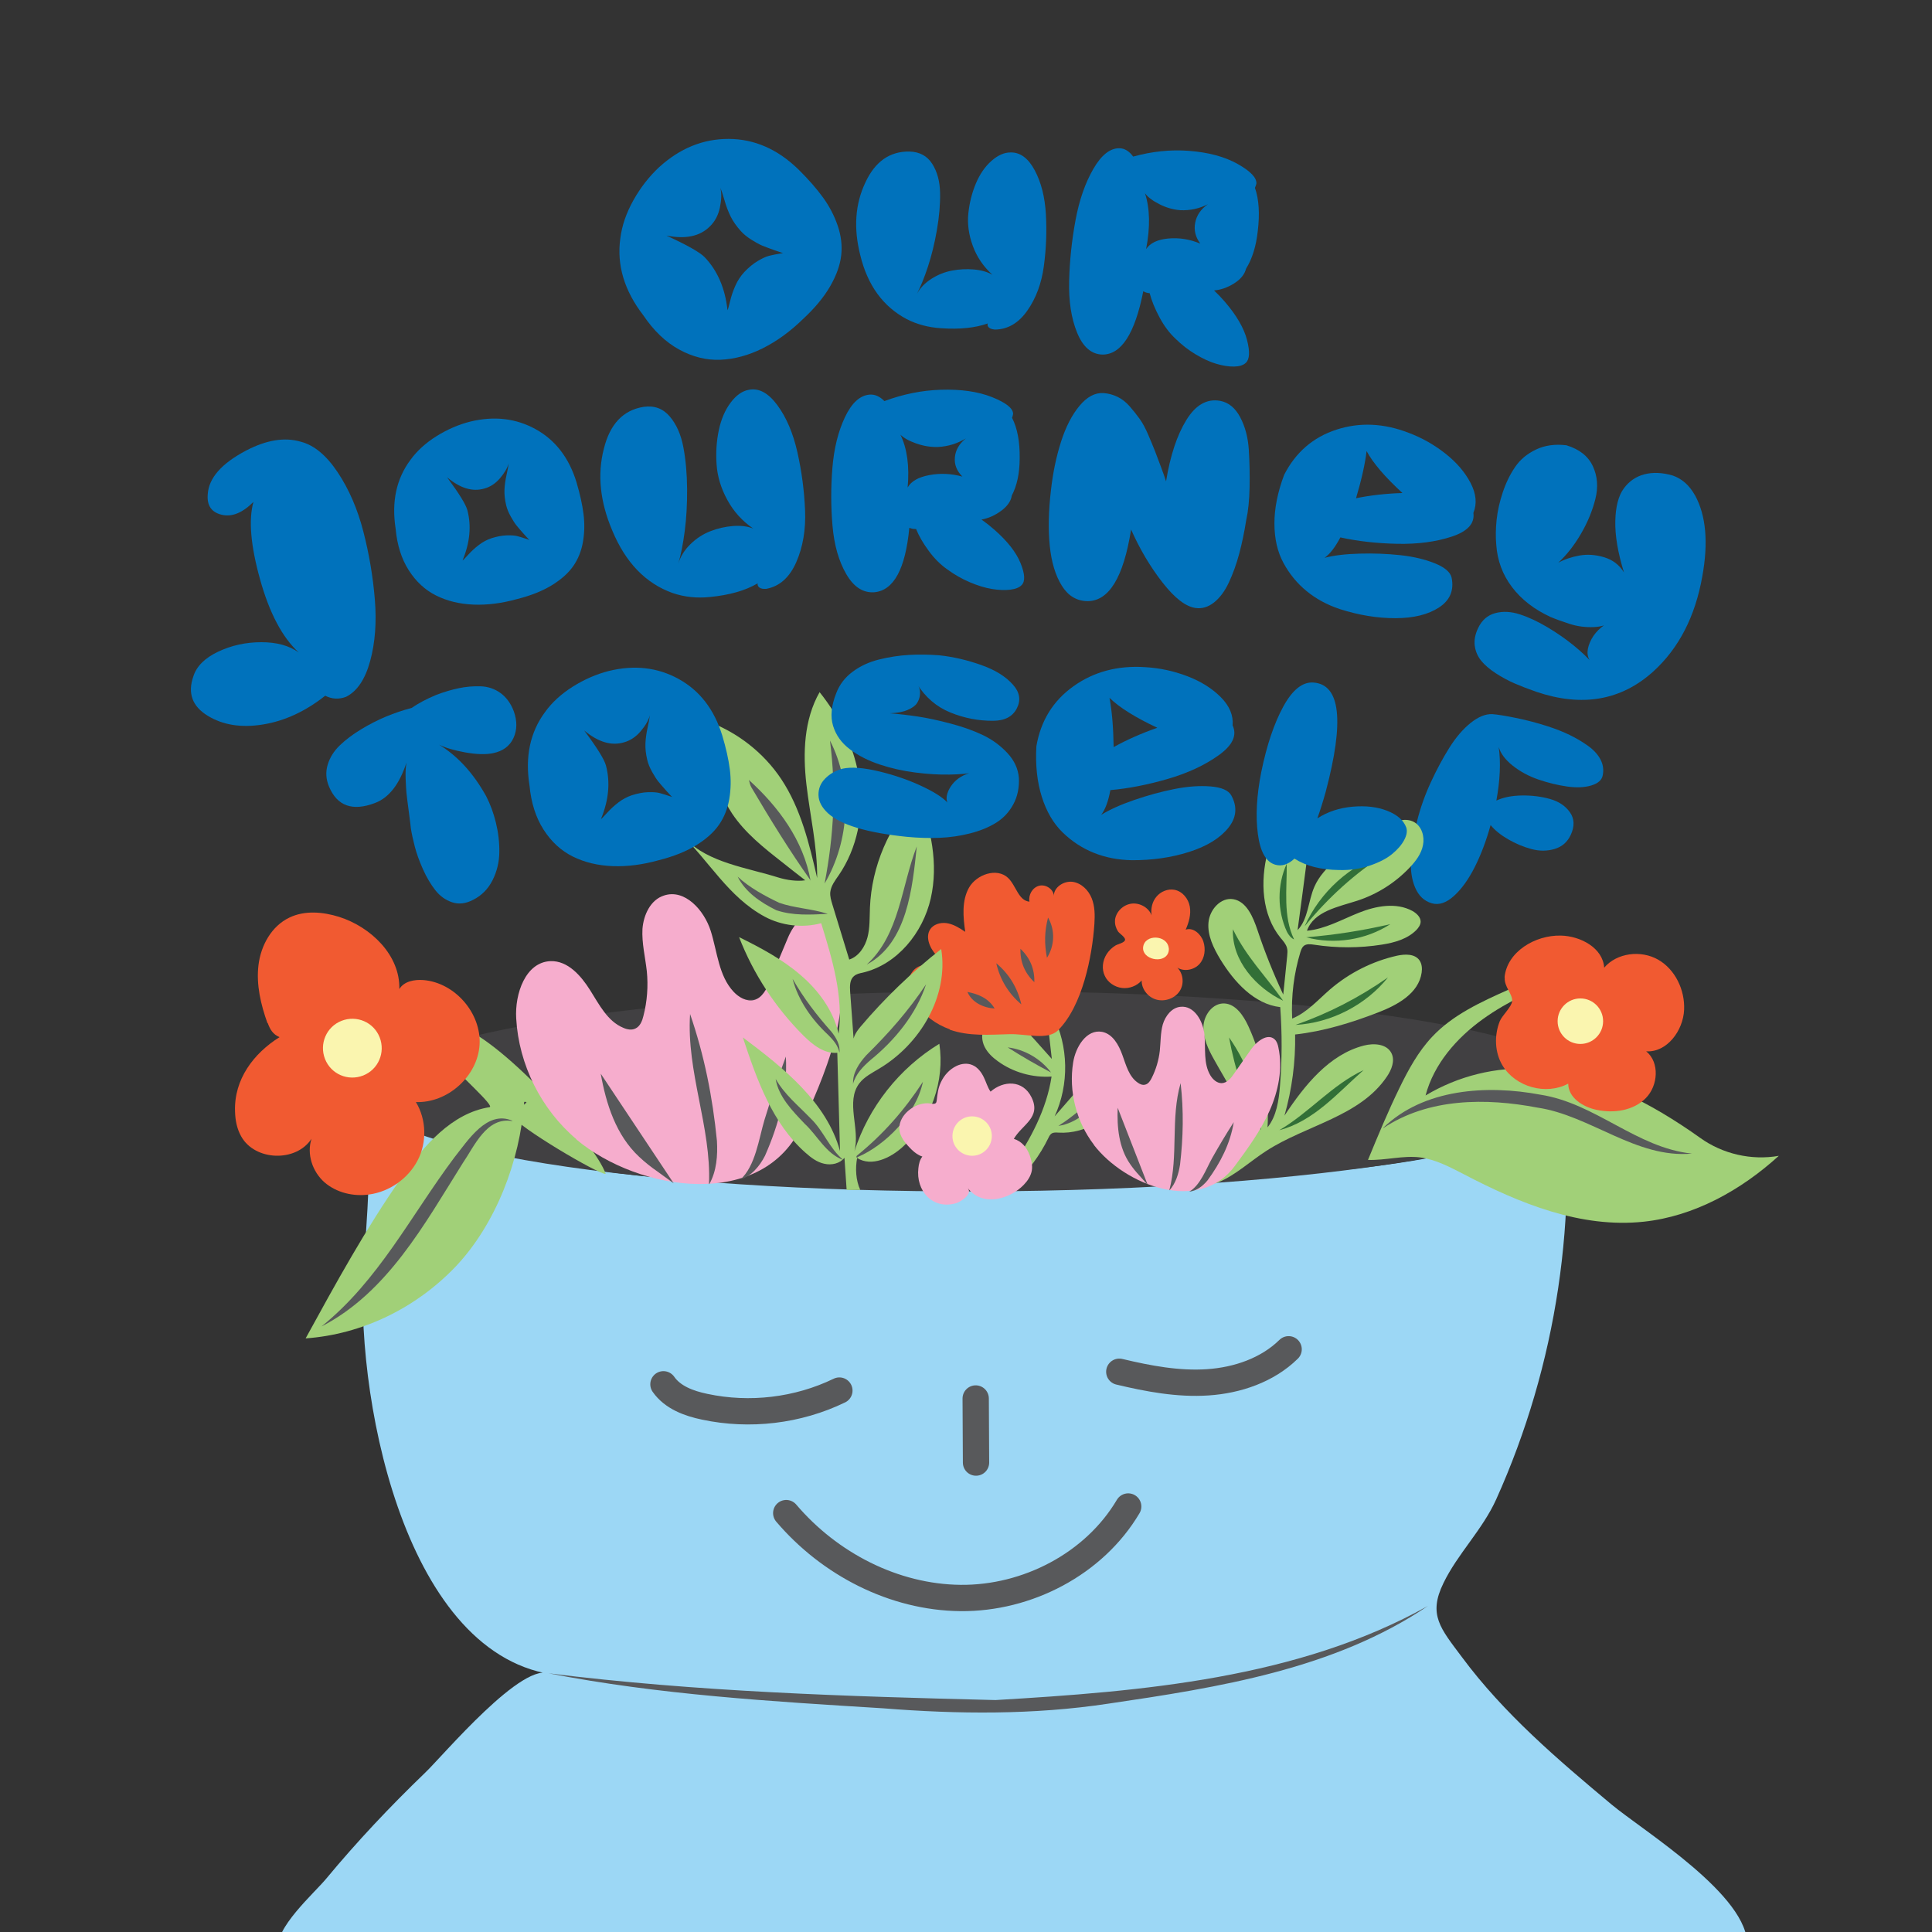 <svg xmlns="http://www.w3.org/2000/svg" fill="none" viewBox="0 0 1000 1000" height="1000" width="1000">
<rect x="0" y="0" width="1000" height="1000" fill="#333333" stroke="none"/>
<g clip-path="url(#clip0_723_3297)">
<path fill="#9CD7F5" d="M188.437 651.539C182.969 719.411 208.085 854.3 285.31 866.609C271.3 858.403 229.099 909.008 219.873 917.727C201.934 934.994 184.849 953.116 168.959 972.263C162.467 980.128 141.623 998.25 144.015 1009.53C150.678 1040.48 272.325 1027.14 293.511 1027.14C356.726 1026.97 419.942 1026.29 483.157 1025.26C560.553 1023.89 637.608 1017.57 714.833 1015C756.18 1013.64 797.526 1013.64 838.872 1015C854.762 1015.52 903.113 1029.71 904.309 1007.31C905.846 981.495 850.49 947.645 834.088 933.968C806.24 910.717 778.391 886.953 756.692 857.719C745.587 842.845 739.094 835.836 747.124 819.424C754.471 804.208 767.285 791.899 774.461 775.999C805.727 706.589 817.516 628.63 807.777 553.065C807.094 548.278 800.676 548.664 797.601 544.903C794.525 541.142 778.117 543.82 791.204 532.208C888.42 615.637 582.764 612.389 481.278 613.927C387.48 615.295 300.687 611.363 219.873 586.231C166.226 569.648 200.567 500.751 188.437 651.368"></path>
<path fill="#414042" d="M823.32 563.845C823.32 592.395 681.513 616.159 506.559 616.672C331.606 617.185 189.457 594.618 189.457 565.896C189.457 537.175 331.265 513.582 506.218 513.069C681.342 512.556 823.32 535.123 823.32 563.845Z"></path>
<g style="mix-blend-mode:multiply">
<path stroke-linejoin="round" stroke-linecap="round" stroke-width="13.616" stroke="#58595B" d="M505.017 723.856L505.188 757.023"></path>
</g>
<g style="mix-blend-mode:multiply">
<path stroke-linejoin="round" stroke-linecap="round" stroke-width="13.616" stroke="#58595B" d="M343.396 716.509C348.18 723.347 356.552 726.425 364.753 728.134C387.989 733.092 412.933 730.186 434.461 719.757"></path>
</g>
<g style="mix-blend-mode:multiply">
<path stroke-linejoin="round" stroke-linecap="round" stroke-width="13.616" stroke="#58595B" d="M579.344 710.012C594.379 713.602 609.756 716.509 625.133 715.483C640.51 714.457 656.057 709.157 666.992 698.387"></path>
</g>
<g style="mix-blend-mode:multiply">
<path stroke-linejoin="round" stroke-linecap="round" stroke-width="13.616" stroke="#58595B" d="M406.953 783.181C429.335 809.509 462.651 826.776 497.163 827.118C531.676 827.46 566.359 809.509 583.957 779.762"></path>
</g>
<g style="mix-blend-mode:multiply">
<path fill="#58595B" d="M283.947 866.1C360.489 875.674 438.398 878.068 515.281 879.948C590.798 875.503 671.953 868.836 739.098 831.224C690.576 864.049 630.436 873.452 573.542 881.829C535.1 887.642 495.804 887.3 457.191 884.222C399.272 880.632 341.012 877.213 283.947 866.1Z"></path>
</g>
<path fill="#A1D078" d="M253.361 573.073C233.884 576.15 219.361 592.904 207.743 609.658C189.291 635.986 173.743 664.366 158.196 692.746C187.241 690.694 215.261 677.188 235.934 655.476C256.436 633.764 269.25 600.939 271.3 570.337C275.743 569.995 266.175 573.585 266.004 578.201C267.2 582.646 309.742 607.949 313.501 607.607C308.205 591.707 257.974 535.803 235.25 530.332C185.191 513.578 259.17 572.218 253.361 573.073Z"></path>
<path fill="#A1D078" d="M820.137 494.585L780.816 512.234C766.592 518.607 751.955 525.23 741.238 536.685C734.106 544.267 729.013 553.58 724.418 563.015C718.428 575.276 713.268 587.741 708.067 600.372C717.143 600.659 726.247 597.961 735.12 599.078C743.123 600.159 750.435 604.062 757.622 607.758C786.62 622.958 818.301 635.823 850.813 632.347C876.823 629.565 901.04 616.137 920.718 598.252C906.559 600.768 891.582 597.275 880.064 588.997C854.448 570.754 825.159 555.306 793.821 553.262C774.422 552.03 754.762 556.895 737.864 567.012C742.218 550.654 753.921 537.328 767.382 527.601C780.843 517.873 796.144 511.413 811.194 504.539C816.155 502.234 821.902 499.594 820.012 494.378"></path>
<g style="mix-blend-mode:multiply">
<path fill="#58595B" d="M265.148 580.25C251.821 578.027 245.67 593.072 239.349 602.304C219.701 633.59 200.565 668.979 166.395 686.588C195.952 662.824 212.696 629.145 235.077 599.226C242.082 590.507 251.992 574.437 265.148 580.079"></path>
</g>
<path fill="#F15A31" d="M138.442 529.595C135.011 520.032 132.561 509.733 133.786 499.557C135.011 489.381 140.525 479.327 149.837 474.914C157.801 471.113 167.113 471.971 175.444 474.546C192.108 479.818 207.178 494.53 206.688 511.94C209.139 507.894 214.53 506.913 219.186 507.281C235.482 508.63 249.205 524.445 248.224 540.752C247.244 557.058 231.683 571.035 215.265 570.422C220.779 579.494 221.024 591.387 216.123 600.705C211.222 610.022 201.665 616.766 191.25 618.237C183.041 619.463 174.219 617.379 167.97 611.984C161.722 606.467 158.658 597.394 161.231 589.425C153.267 601.685 131.948 600.95 124.842 588.199C122.636 584.276 121.778 579.862 121.656 575.326C121.043 558.652 131.335 545.165 144.691 536.828C141.26 535.357 139.79 532.905 138.564 529.472"></path>
<path fill="#FAF5AF" d="M176.795 528.368C184.636 525.303 193.458 529.104 196.521 536.95C199.584 544.797 195.786 553.624 187.945 556.689C180.103 559.755 171.281 555.954 168.218 548.107C165.155 540.261 168.953 531.433 176.795 528.368Z"></path>
<path fill="#58595B" d="M715.926 583.816C736.809 563.451 769.709 561.434 797.198 566.587C825.953 571.033 846.941 594.066 875.741 597.103C846.925 599.749 823.262 577.378 795.822 573.305C769.202 568.222 739.35 568.262 715.88 583.98"></path>
<path fill="#F15A31" d="M778.752 505.911C779.985 492.673 794.56 483.922 807.901 484.259C818.104 484.483 829.651 490.653 830.324 500.862C836.939 493.121 849.383 491.663 858.24 496.711C867.097 501.76 872.142 512.417 871.694 522.626C871.245 533.396 862.837 544.839 852.074 544.166C859.137 549.887 858.24 562.003 851.85 568.398C845.459 574.904 835.257 576.363 826.4 574.455C819.337 572.997 811.713 568.173 811.713 560.881C800.278 567.051 784.47 562.676 777.743 551.57C773.595 544.727 773.37 535.864 776.285 528.572C777.519 525.543 782.339 521.28 782.676 518.251C783.012 514.437 778.415 510.735 778.864 505.911"></path>
<path fill="#FAF5AF" d="M829.765 528.565C829.765 535.072 824.496 540.344 817.994 540.344C811.491 540.344 806.222 535.072 806.222 528.565C806.222 522.058 811.491 516.786 817.994 516.786C824.496 516.786 829.765 522.058 829.765 528.565Z"></path>
<path fill="#A1D078" d="M540.09 520.66C542.387 521.054 543.83 523.285 544.88 525.321C553.146 541.469 553.474 561.36 545.864 577.837C551.046 571.863 556.229 565.955 561.412 559.981C564.298 556.634 567.382 553.22 571.515 551.644C575.648 550.069 581.093 551.185 583.061 555.124C584.439 557.946 583.717 561.294 582.536 564.248C577.091 577.837 562.396 587.159 547.766 586.24C546.585 586.174 545.273 586.043 544.224 586.765C543.502 587.29 543.043 588.144 542.649 588.997C538.254 598.056 532.152 606.262 524.674 613.023C522.443 615.058 519.425 617.159 516.539 616.109C518.244 611.71 521 607.837 523.689 603.899C533.399 589.719 541.731 574.161 544.289 557.224C534.449 557.881 524.411 555.058 516.473 549.281C513.718 547.312 511.159 544.883 509.65 541.863C508.141 538.844 507.813 535.036 509.519 532.082C512.143 527.487 518.572 526.436 523.493 528.34C528.413 530.244 532.087 534.314 535.629 538.253C538.582 541.535 541.468 544.817 544.42 548.1C543.961 544.095 543.502 540.091 543.043 536.021C542.649 532.279 541.599 529.391 539.303 526.436C538.385 525.255 536.482 525.386 536.482 523.548C536.482 521.841 538.647 520.397 540.156 520.725"></path>
<path fill="#F15A31" d="M491.579 532.757C484.483 530.235 478.227 525.563 474.025 519.49C471.691 516.127 469.917 512.203 470.197 508.185C470.571 504.168 473.558 500.151 477.667 499.683C479.441 499.497 481.215 499.87 482.895 499.59C484.576 499.31 486.35 497.721 485.883 496.133C485.696 495.479 485.136 494.919 484.669 494.451C481.028 490.527 478.507 484.268 482.055 480.25C484.202 477.915 487.844 477.261 491.018 478.008C494.193 478.755 496.901 480.531 499.608 482.306C498.488 474.551 497.741 466.236 501.569 459.416C505.491 452.595 515.948 448.952 521.737 454.371C525.939 458.295 527.059 466.143 532.848 466.703C532.194 463.246 534.342 459.416 537.796 458.481C541.251 457.547 545.359 460.257 545.453 463.713C545.453 459.229 550.588 455.865 555.163 456.426C559.738 457.08 563.38 460.724 565.06 464.928C566.741 469.132 566.741 473.71 566.461 478.195C565.34 494.919 560.298 520.705 547.6 533.318C542.185 538.643 530.7 534.999 522.577 535.28C512.213 535.56 501.569 536.494 491.579 532.944"></path>
<g style="mix-blend-mode:multiply">
<path fill="#58595B" d="M544.025 555.122C536.152 550.987 529.133 546.917 521.588 542.125C530.379 543.175 538.711 548.033 544.025 555.122Z"></path>
</g>
<g style="mix-blend-mode:multiply">
<path fill="#58595B" d="M547.832 582.76C556.098 577.574 562.396 571.206 570.597 565.889C565.414 573.897 557.607 581.315 547.832 582.76Z"></path>
</g>
<g style="mix-blend-mode:multiply">
<path fill="#58595B" d="M500.729 513.418C506.424 514.539 511.653 516.688 514.827 522.013C508.945 521.64 503.063 518.837 500.729 513.418Z"></path>
</g>
<g style="mix-blend-mode:multiply">
<path fill="#58595B" d="M528.642 519.871C522.013 514.265 517.624 507.071 515.664 498.569C522.386 504.175 526.681 511.369 528.642 519.871Z"></path>
</g>
<g style="mix-blend-mode:multiply">
<path fill="#58595B" d="M535.369 508.375C530.421 503.703 527.993 497.911 528.18 491.09C533.128 495.762 535.556 501.554 535.369 508.375Z"></path>
</g>
<g style="mix-blend-mode:multiply">
<path fill="#58595B" d="M541.905 495.762C540.504 488.381 540.598 482.215 542.465 474.928C546.2 481.374 545.92 489.503 541.905 495.762Z"></path>
</g>
<path fill="#F6ADCD" d="M298.445 589.738C280.113 574.297 268.516 551.024 267.191 527.209C266.387 514.356 272.016 497.938 285.021 497.48C293.917 497.239 300.689 504.972 305.418 512.472C310.146 519.971 314.496 528.656 322.6 531.982C324.623 532.9 327.003 533.314 328.913 532.347C331.34 531.224 332.454 528.35 333.044 525.803C334.982 518.336 335.568 510.315 334.778 502.594C333.972 495.386 332.142 488.147 332.537 480.804C333.103 473.467 336.758 465.711 343.662 463.527C354.37 459.921 364.459 471.005 367.888 481.885C371.316 492.766 371.966 505.1 379.747 513.377C382.396 516.195 386.427 518.542 390.215 517.631C394.521 516.566 396.887 511.849 398.554 507.624C401.687 500.194 404.649 492.759 407.776 485.5C410.914 477.899 418.368 468.891 425.245 473.207C427.258 474.466 428.556 476.729 429.513 478.982C436.879 495.284 437.164 513.936 433.553 531.443C429.942 548.949 422.776 565.321 415.439 581.687C395.603 626.747 330.772 617.067 298.274 589.733"></path>
<g style="mix-blend-mode:multiply">
<path fill="#58595B" d="M348.698 612.482L340.337 606.411C336.989 604.085 333.817 601.593 330.827 598.765C318.859 587.624 313.714 571.389 310.943 555.739"></path>
</g>
<g style="mix-blend-mode:multiply">
<path fill="#58595B" d="M366.974 612.882C368.218 583.33 355.234 555.053 357.182 524.838C364.562 546.273 368.858 567.956 371.078 590.43C371.532 597.969 370.94 606.161 367.145 612.887"></path>
</g>
<g style="mix-blend-mode:multiply">
<path fill="#58595B" d="M383.109 610.631C391.013 603.689 392.822 589.206 395.676 579.715C399.094 568.531 402.668 557.865 406.764 546.872C407.753 564.862 403.128 581.995 395.967 598.196C393.238 603.586 388.802 608.924 382.938 610.626"></path>
</g>
<path fill="#A1D078" d="M416.892 455.721C412.874 452.6 408.856 449.48 404.939 446.339C395.381 438.853 385.681 431.189 378.969 421.14C369.655 407.159 367.132 389.801 365.705 373.152C381.411 378.744 395.23 389.508 404.403 403.31C414.511 418.582 418.878 436.703 422.961 454.467C423.094 438.224 419.259 422.176 417.388 405.93C415.537 389.784 416.091 372.518 424.226 358.26C434.875 371.55 442.576 387.423 444.895 404.304C447.214 421.185 443.726 439.057 434.071 453.109C432.197 455.783 430.12 458.498 429.745 461.798C429.549 463.918 430.204 466.069 430.858 468.221C433.762 477.705 436.666 487.188 439.569 496.672C444.504 495.029 447.708 490.105 449.009 485.159C450.309 480.213 450.071 474.961 450.278 469.824C451.144 448.44 460.088 427.362 475.123 411.783C481.956 428.563 485.798 447.208 481.763 464.986C477.728 482.763 464.458 499.224 446.554 503.441C444.935 503.776 443.317 504.11 442.065 505.2C439.803 507.018 439.854 510.334 440.025 513.21L442.073 541.061C440.667 537.817 443.004 534.32 445.283 531.562C457.83 516.705 471.92 503.193 487.168 491.208C491.108 515.447 476.426 540.412 455.006 553.151C451.349 555.362 447.427 557.315 444.846 560.655C437.446 570.291 445.404 584.344 442.221 596.02C449.52 573.099 465.492 552.857 486.204 540.264C489.117 559.517 481.872 580.14 467.337 593.536C460.957 599.427 451.052 604.072 443.648 599.364C442.652 604.767 442.955 610.852 445.258 615.886C442.552 615.886 440.386 615.887 438.221 615.887L437.089 599.263C434.749 602.241 430.42 603.239 426.652 602.354C422.904 601.568 419.779 599.199 416.937 596.667C399.663 581.42 391.718 558.736 384.485 536.945C405.568 552.758 427.891 570.497 434.79 595.787C434.354 578.83 433.816 561.893 433.38 544.935C426.539 545.516 420.593 540.715 415.821 535.983C401.342 521.51 389.952 504.111 382.545 485.059C393.697 490.552 404.829 496.465 414.186 504.512C423.645 512.538 431.289 523.018 434.079 535.02C436.631 515.678 430.762 496.411 425.037 477.843C415.348 480.468 404.533 479.167 395.753 474.431C376.874 464.192 367.161 445.72 351.649 430.836C352.725 431.965 353.802 433.094 354.878 434.223C366.597 446.564 386.626 449.081 402.979 454.228C407.032 455.47 412.48 456.32 416.77 455.642"></path>
<g style="mix-blend-mode:multiply">
<path fill="#58595B" d="M443.956 598.761C443.956 598.761 443.799 599.532 443.391 599.088C443.105 598.725 443.427 598.237 443.608 598.094C457.074 587.19 468.179 574.557 477.713 559.928C474.089 577.135 457.938 592.919 443.977 598.862"></path>
</g>
<g style="mix-blend-mode:multiply">
<path fill="#58595B" d="M448.637 499.243C465.681 483.696 466.525 458.622 474.526 438.084C472.282 459.438 469.636 488.049 448.637 499.243Z"></path>
</g>
<g style="mix-blend-mode:multiply">
<path fill="#58595B" d="M436.495 600.402C427.502 597.195 423.132 587.757 416.492 581.637C410.295 575.11 402.98 567.758 401.486 558.465C406.112 566.583 413.052 572.114 419.493 578.802C426.318 585.306 429.248 594.407 436.495 600.402Z"></path>
</g>
<g style="mix-blend-mode:multiply">
<path fill="#58595B" d="M441.577 561.165C441.138 555.453 444.713 550.283 448.315 546.269C459.974 534.788 470.235 523.174 479.33 509.48C474.196 524.994 463.156 538.457 450.597 548.646C446.668 552.095 442.903 555.827 441.476 561.186"></path>
</g>
<g style="mix-blend-mode:multiply">
<path fill="#58595B" d="M434.475 544.97C435.056 540.954 432.776 537.132 430.421 534.125C422.728 525.461 416.028 516.769 410.252 506.662C413.144 517.868 420.306 527.904 428.696 535.698C431.308 538.32 433.792 541.135 434.546 544.99"></path>
</g>
<g style="mix-blend-mode:multiply">
<path fill="#58595B" d="M428.373 473.038C419.382 473.418 410.657 474.059 401.829 471.135C393.723 467.112 385.894 461.871 381.795 453.75C387.925 459.447 395.992 463.795 403.244 467.256C411.099 470.064 420.113 470.313 428.251 472.958"></path>
</g>
<g style="mix-blend-mode:multiply">
<path fill="#58595B" d="M419.655 455.843C408.644 440.285 398.498 423.811 388.921 407.535C388.124 406.223 388.076 404.967 387.602 403.693C402.897 417.521 415.885 434.992 419.553 455.864"></path>
</g>
<g style="mix-blend-mode:multiply">
<path fill="#58595B" d="M426.811 457.323C431.624 432.062 432.864 408.91 429.593 383.314C441.398 406.304 439.847 435.112 426.811 457.323Z"></path>
</g>
<path fill="#F6ADCD" d="M477.49 598.654C475.296 597.961 473.565 596.691 471.891 595.074C468.774 591.955 465.542 588.375 465.485 583.985C465.486 576.823 473.568 570.757 480.379 571.045C481.418 571.045 483.323 571.738 484.246 571.045C484.65 570.756 484.766 570.178 484.824 569.659C485.228 566.309 485.517 563.247 487.018 560.128C488.693 556.547 491.464 553.485 495.043 551.752C497.64 550.481 500.758 550.134 503.355 551.289C506.068 552.444 507.972 554.985 509.242 557.642C510.454 560.125 511.146 562.782 512.704 565.035C519.401 559.2 529.387 558.853 533.888 567.92C539.14 578.489 528.98 582.072 524.766 589.465C528.806 590.736 531.403 593.854 532.904 597.782C533.885 600.381 534.519 603.211 534.057 605.926C533.537 608.756 531.863 611.24 529.9 613.261C522.626 620.829 508.368 624.758 500.981 614.997C503.463 618.232 497.228 622.044 494.804 622.796C482.739 626.262 473.967 616.387 475.353 604.662C475.584 602.409 476.046 600.387 477.432 598.597"></path>
<path fill="#FAF5AF" d="M504.507 577.914C510.106 578.665 514.031 583.747 513.279 589.35C512.528 594.952 507.448 598.881 501.849 598.13C496.25 597.38 492.326 592.298 493.077 586.695C493.828 581.092 498.908 577.164 504.507 577.914Z"></path>
<path fill="#0072BC" d="M237.322 356.24C241.075 355.444 244.881 355.106 248.741 355.229C252.599 355.36 256.045 356.524 259.068 358.723C262.1 360.927 264.385 364.062 265.929 368.126C267.743 373.185 267.696 377.809 265.769 381.998C263.844 386.193 260.283 388.815 255.087 389.868C251.304 390.607 246.567 390.472 240.859 389.451C235.152 388.435 230.613 387.097 227.252 385.448C236.858 391.284 244.987 400.16 251.621 412.075C253.748 416.178 255.43 420.739 256.667 425.757C257.906 430.782 258.503 435.862 258.454 441.006C258.405 446.15 257.24 450.992 254.974 455.534C252.703 460.078 249.358 463.477 244.941 465.73C241.123 467.734 237.5 468.167 234.066 467.033C230.638 465.897 227.728 463.821 225.345 460.795C222.962 457.769 220.829 454.16 218.941 449.959C217.054 445.757 215.643 441.848 214.703 438.222C213.759 434.598 213.077 431.425 212.651 428.692C212.595 427.882 212.241 424.989 211.576 419.999C210.913 415.015 210.514 411.759 210.367 410.221C210.223 408.689 210.086 406.321 209.959 403.122C209.827 399.926 209.974 397.132 210.388 394.74C206.728 405.955 201.308 412.914 194.117 415.624C182.434 420.064 174.485 417.213 170.267 407.054C168.699 403.279 168.479 399.524 169.61 395.803C170.742 392.081 172.817 388.759 175.834 385.845C178.85 382.931 182.522 380.154 186.858 377.525C191.187 374.893 195.522 372.681 199.848 370.882C204.174 369.084 208.56 367.609 213.014 366.447C216.636 363.971 220.907 361.711 225.839 359.661C229.73 358.18 233.558 357.039 237.311 356.244L237.322 356.24Z"></path>
<path fill="#0072BC" d="M441.329 347.684C445.307 344.724 449.889 342.604 455.075 341.336C460.256 340.063 465.38 339.283 470.442 338.991C475.504 338.7 480.74 338.762 486.145 339.181C493.217 339.93 500.398 341.582 507.694 344.139C514.984 346.695 520.517 350.107 524.287 354.374C527.815 358.284 528.493 362.376 526.308 366.656C524.124 370.941 519.991 373.08 513.917 373.08C506.412 373.119 499.087 371.693 491.942 368.796C484.797 365.899 479.024 360.97 474.635 353.998C475.009 354.253 475.389 354.909 475.786 355.972C476.177 357.035 476.301 358.289 476.157 359.733C476.007 361.177 475.511 362.567 474.658 363.908C473.805 365.249 472.19 366.433 469.801 367.459C467.417 368.485 464.339 369.06 460.583 369.196C465.344 369.58 470.198 370.146 475.138 370.888C480.074 371.63 485.731 372.848 492.104 374.54C498.477 376.232 504.055 378.229 508.84 380.529C513.624 382.829 517.816 385.902 521.416 389.759C525.01 393.611 527 397.926 527.377 402.698C527.602 407.812 526.637 412.366 524.469 416.354C522.301 420.349 519.339 423.509 515.59 425.847C511.835 428.185 507.366 430.02 502.183 431.345C496.994 432.676 491.682 433.445 486.241 433.657C480.795 433.87 475.182 433.696 469.391 433.14C448.811 431.05 435.202 426.976 428.555 420.923C425.356 417.963 423.722 414.829 423.651 411.52C423.575 408.211 424.742 405.355 427.141 402.94C429.54 400.526 432.515 398.841 436.061 397.881C440.644 396.865 447.022 397.345 455.191 399.311C463.354 401.282 471.003 403.972 478.118 407.388C485.234 410.803 489.738 414.014 491.643 417.015C490.646 416.261 490.093 415.218 489.975 413.879C489.856 412.54 490.133 411.08 490.805 409.494C491.477 407.908 492.465 406.403 493.775 404.968C495.084 403.538 496.735 402.328 498.734 401.337C500.732 400.352 502.826 399.801 505.038 399.692C501.375 400.411 496.826 400.823 491.386 400.922C485.946 401.02 480.018 400.657 473.596 399.831C467.174 399.004 461.041 397.617 455.203 395.663C449.359 393.709 444.272 391.106 439.93 387.847C435.583 384.588 432.68 380.542 431.204 375.707C429.728 370.872 430.276 365.225 432.84 358.766C434.513 354.343 437.338 350.649 441.322 347.689L441.329 347.684Z"></path>
<path fill="#0072BC" d="M614.476 349.969C621.523 352.653 627.312 356.267 631.856 360.825C636.393 365.382 638.442 370.262 638.002 375.472C640.41 380.578 638.02 385.718 630.835 390.878C623.643 396.045 614.829 400.146 604.393 403.18C593.95 406.215 584.06 408.141 574.723 408.959C573.645 414.809 572.053 419.079 569.953 421.783C574.298 419.073 579.992 416.506 587.029 414.087C594.06 411.662 600.988 409.774 607.813 408.41C614.638 407.053 620.882 406.597 626.551 407.05C632.221 407.503 635.803 409.051 637.309 411.687C640.569 417.65 640.025 423.291 635.678 428.619C631.331 433.946 624.576 438.064 615.419 440.972C606.261 443.881 596.36 445.302 585.721 445.238C578.683 445.105 572.159 443.835 566.15 441.415C560.134 438.994 554.75 435.469 549.992 430.833C545.227 426.204 541.64 420.057 539.225 412.399C536.81 404.742 535.878 396.028 536.429 386.259C538.669 373.092 545.067 362.745 555.612 355.21C566.156 347.682 578.52 344.385 592.712 345.32C600.185 345.742 607.442 347.292 614.489 349.976L614.476 349.969ZM576.423 386.697C583.232 382.92 590.765 379.582 599.027 376.696C587.633 371.353 579.382 366.189 574.267 361.195C575.54 367.847 576.259 376.35 576.423 386.697Z"></path>
<path fill="#0072BC" d="M812.44 380.416C815.823 382.059 818.984 383.923 821.918 386.021C824.847 388.118 827.001 390.457 828.375 393.036C829.744 395.614 830.149 398.351 829.587 401.236C829.152 403.724 827.171 405.496 823.651 406.557C820.127 407.615 815.916 407.787 811.005 407.079C806.093 406.37 801.159 405.163 796.207 403.457C791.25 401.75 786.851 399.368 783.001 396.32C779.147 393.27 776.731 390.052 775.742 386.661C776.86 394.582 776.45 403.821 774.519 414.377C778.122 412.689 782.533 411.814 787.756 411.741C792.976 411.673 797.859 412.285 802.391 413.585C806.922 414.885 810.34 417.193 812.639 420.509C814.932 423.823 815.068 427.679 813.044 432.066C811.352 435.793 808.578 438.245 804.713 439.405C800.852 440.571 796.836 440.59 792.673 439.469C788.506 438.346 784.491 436.667 780.624 434.429C776.756 432.192 773.721 429.737 771.531 427.056C769.304 435.109 766.576 442.336 763.349 448.746C760.121 455.157 756.52 460.16 752.546 463.756C748.574 467.347 744.746 468.611 741.052 467.527C737.138 466.373 734.28 463.671 732.473 459.417C730.661 455.16 729.942 450.078 730.32 444.175C730.694 438.266 731.738 431.892 733.456 425.048C735.17 418.203 737.548 411.492 740.589 404.907C743.627 398.327 746.834 392.348 750.22 386.972C753.606 381.597 757.272 377.328 761.226 374.164C765.18 371 768.908 369.493 772.414 369.635C775.044 369.823 779.112 370.481 784.626 371.6C790.14 372.72 795.606 374.158 801.04 375.911C805.25 377.269 809.046 378.77 812.436 380.41L812.44 380.416Z"></path>
<path fill="#0072BC" d="M377.205 71.9C390.489 71.954 402.527 77.231 413.325 87.751C418.491 92.861 422.73 97.706 426.029 102.271C429.334 106.843 431.856 111.71 433.615 116.866C435.368 122.028 435.968 127.113 435.415 132.121C434.863 137.13 432.967 142.467 429.723 148.113C426.484 153.765 421.783 159.435 415.625 165.14C408.982 171.625 402.001 176.687 394.688 180.32C387.368 183.958 380.088 185.922 372.847 186.21C365.6 186.504 358.484 184.731 351.5 180.905C344.51 177.071 338.346 171.177 332.991 163.215C323.129 150.438 319.16 137.176 321.073 123.413C321.893 116.833 324.149 110.248 327.841 103.658C331.533 97.081 335.963 91.384 341.131 86.566C351.9 76.74 363.914 71.853 377.205 71.9ZM364.758 133.148C371.401 140.129 375.335 149.267 376.558 160.564C376.8 160.174 377.235 158.625 377.883 155.923C378.53 153.222 379.443 150.541 380.614 147.889C381.785 145.236 383.343 142.877 385.249 140.811C387.592 138.353 389.932 136.441 392.255 135.062C394.584 133.689 396.504 132.807 398.033 132.41C399.555 132.02 402.031 131.527 405.455 130.936C405.346 131.034 403.838 130.573 400.938 129.535C398.037 128.509 395.879 127.694 394.462 127.102C393.046 126.51 391.203 125.51 388.942 124.085C386.68 122.659 384.845 121.16 383.436 119.586C381.152 117.034 379.398 114.525 378.187 112.072C376.975 109.618 375.918 106.842 375.028 103.743C374.131 100.651 373.412 98.459 372.858 97.18C373.546 99.929 373.466 103.319 372.629 107.349C371.792 111.379 370.047 114.67 367.393 117.221C362.287 122.328 354.807 123.904 344.941 121.933C355.66 126.851 362.266 130.585 364.752 133.141L364.758 133.148Z"></path>
<path fill="#0072BC" d="M482.524 84.804C485.122 88.897 486.475 93.906 486.584 99.838C486.692 105.771 486.14 112.189 484.933 119.1C483.727 126.01 482.175 132.33 480.285 138.066C478.396 143.802 476.472 148.515 474.523 152.211C476.198 149.134 478.691 146.518 482.012 144.372C485.332 142.233 488.889 140.794 492.69 140.069C496.483 139.345 500.274 139.155 504.069 139.478C507.857 139.807 511.061 140.716 513.672 142.211C509.006 137.991 505.614 132.995 503.513 127.246C501.404 121.489 500.643 115.87 501.222 110.375C501.801 104.881 503.106 99.731 505.131 94.926C507.155 90.121 509.834 86.242 513.158 83.297C516.482 80.352 519.799 78.888 523.108 78.906C528.076 78.808 532.229 81.892 535.575 88.144C538.922 94.404 540.843 102.006 541.354 110.965C541.857 119.924 541.501 128.879 540.284 137.829C539.067 146.779 536.198 154.456 531.686 160.854C527.173 167.251 521.607 170.502 514.981 170.584C513.463 170.452 512.395 170.081 511.779 169.458C511.162 168.834 510.987 168.159 511.27 167.416C504.772 169.732 496.708 170.55 487.055 169.887C480.571 169.481 474.659 167.907 469.295 165.165C457.053 158.68 449.043 147.643 445.265 132.06C441.735 118.067 442.629 105.533 447.926 94.441C452.95 83.603 460.557 78.269 470.762 78.439C476 78.59 479.918 80.712 482.516 84.796L482.524 84.804Z"></path>
<path fill="#0072BC" d="M615.397 78.08C625.545 78.855 633.961 81.122 640.638 84.882C647.31 88.647 650.536 92.04 650.305 95.072C650.112 95.855 649.857 96.566 649.547 97.205C651.618 103.072 652.113 110.536 651.021 119.607C650.152 127.502 648.136 133.982 644.964 139.048C644.207 142.045 642.12 144.601 638.71 146.732C635.294 148.858 631.857 150.061 628.393 150.321C630.368 152.2 632.276 154.202 634.103 156.332C640.069 163.288 643.848 169.815 645.439 175.907C647.031 181.999 646.826 185.964 644.831 187.802C643.545 189.031 641.538 189.67 638.814 189.73C636.091 189.784 633.043 189.32 629.669 188.337C626.296 187.35 622.709 185.718 618.905 183.438C615.101 181.157 611.592 178.436 608.39 175.27C605.295 172.381 602.557 168.726 600.176 164.296C597.794 159.871 596.088 155.694 595.066 151.764C593.748 151.663 592.644 151.317 591.764 150.715C587.439 172.674 580.37 183.613 570.565 183.528C564.873 183.356 560.525 179.579 557.507 172.184C554.488 164.79 553.113 155.86 553.381 145.399C553.649 134.938 554.742 124.504 556.661 114.103C558.579 103.701 561.639 94.847 565.845 87.536C570.046 80.225 574.597 76.627 579.497 76.734C582.143 76.807 584.485 78.246 586.528 81.051C596.283 78.349 605.903 77.356 615.397 78.08ZM593.224 128.933C595.32 125.776 599.176 123.946 604.78 123.448C610.389 122.95 615.888 123.833 621.286 126.101C618.758 122.725 617.872 119.109 618.634 115.248C619.391 111.392 621.586 108.211 625.231 105.702C620.681 108.009 615.89 109.037 610.872 108.788C607.178 108.506 603.577 107.47 600.07 105.675C596.557 103.884 594.084 102.003 592.641 100.032C595.221 107.927 595.412 117.559 593.224 128.938L593.224 128.933Z"></path>
<path fill="#0072BC" d="M351.229 351.415C362.118 357.407 369.647 367.131 373.813 380.607C375.771 387.118 377.087 392.995 377.756 398.222C378.426 403.458 378.322 408.585 377.462 413.608C376.593 418.633 374.812 423.078 372.119 426.945C369.426 430.812 365.482 434.348 360.293 437.533C355.105 440.726 348.708 443.279 341.098 445.208C332.741 447.561 324.743 448.594 317.112 448.304C309.473 448.016 302.614 446.369 296.538 443.364C290.452 440.361 285.4 435.719 281.374 429.449C277.346 423.17 274.918 415.569 274.079 406.631C271.691 391.72 274.361 379.049 282.087 368.6C285.702 363.562 290.5 359.163 296.48 355.402C302.453 351.652 308.639 348.956 315.039 347.312C328.278 344.062 340.332 345.426 351.229 351.415ZM313.619 396.155C315.954 404.863 315.099 414.131 311.053 423.958C311.426 423.746 312.476 422.669 314.216 420.739C315.956 418.81 317.904 417.017 320.053 415.362C322.201 413.707 324.535 412.468 327.025 411.624C330.048 410.654 332.825 410.13 335.35 410.037C337.878 409.952 339.849 410.087 341.282 410.446C342.707 410.807 344.962 411.51 348.038 412.558C347.905 412.59 346.872 411.536 344.954 409.385C343.03 407.244 341.622 405.608 340.723 404.487C339.824 403.367 338.757 401.721 337.537 399.537C336.316 397.353 335.48 395.3 335.026 393.377C334.29 390.258 333.972 387.411 334.074 384.854C334.176 382.296 334.548 379.542 335.203 376.598C335.849 373.656 336.238 371.534 336.355 370.235C335.691 372.802 334.109 375.55 331.62 378.486C329.13 381.422 326.225 383.344 322.905 384.251C316.427 386.161 309.578 384.106 302.355 378.07C308.961 386.909 312.718 392.933 313.617 396.146L313.619 396.155Z"></path>
<path fill="#0072BC" d="M486.902 201.736C497.346 201.398 506.184 202.661 513.41 205.523C520.63 208.391 524.293 211.27 524.386 214.172C524.274 214.935 524.091 215.637 523.844 216.277C526.596 221.625 527.913 228.656 527.783 237.38C527.754 244.964 526.401 251.327 523.714 256.469C523.266 259.394 521.414 262.04 518.164 264.423C514.908 266.801 511.529 268.306 508.022 268.919C510.242 270.493 512.408 272.192 514.504 274.02C521.351 279.99 525.918 285.785 528.205 291.398C530.492 297.012 530.714 300.796 528.877 302.751C527.697 304.053 525.718 304.872 522.944 305.216C520.17 305.555 517.008 305.437 513.457 304.861C509.905 304.28 506.067 303.111 501.935 301.349C497.803 299.587 493.926 297.375 490.312 294.709C486.839 292.294 483.646 289.115 480.733 285.163C477.821 281.216 475.625 277.431 474.155 273.81C472.798 273.854 471.633 273.641 470.67 273.163C468.641 294.459 462.614 305.588 452.595 306.543C446.765 306.982 441.916 303.856 438.03 297.158C434.144 290.46 431.77 282.13 430.906 272.175C430.043 262.219 430.025 252.202 430.853 242.128C431.681 232.055 433.842 223.329 437.341 215.946C440.836 208.564 445.09 204.669 450.104 204.252C452.814 204.042 455.361 205.16 457.752 207.606C467.417 204.011 477.13 202.052 486.902 201.736ZM469.793 252.338C471.589 249.12 475.326 246.976 480.993 245.912C486.666 244.847 492.376 245.103 498.134 246.685C495.185 243.748 493.888 240.41 494.246 236.666C494.599 232.927 496.495 229.676 499.943 226.91C495.549 229.58 490.77 231.061 485.62 231.355C481.818 231.478 478.029 230.876 474.253 229.543C470.472 228.215 467.744 226.691 466.056 224.973C469.548 232.193 470.79 241.313 469.793 252.343L469.793 252.338Z"></path>
<path fill="#0072BC" d="M748.146 234.778C753.935 239.349 758.278 244.42 761.183 250.005C764.082 255.588 764.564 260.743 762.627 265.476C763.378 270.946 759.643 275.041 751.426 277.749C743.202 280.46 733.776 281.701 723.149 281.472C712.516 281.24 702.724 280.136 693.771 278.16C691.051 283.303 688.315 286.82 685.563 288.728C690.411 287.474 696.477 286.748 703.752 286.556C711.023 286.355 718.04 286.625 724.808 287.355C731.574 288.09 737.534 289.497 742.692 291.582C747.849 293.668 750.738 296.163 751.371 299.065C752.666 305.585 750.506 310.689 744.889 314.385C739.272 318.081 731.763 319.942 722.366 319.969C712.969 319.997 703.314 318.419 693.406 315.239C686.877 313.05 681.161 309.952 676.263 305.93C671.359 301.907 667.368 297.039 664.287 291.318C661.197 285.6 659.651 278.812 659.64 270.958C659.63 263.105 661.313 254.7 664.689 245.746C670.636 234.118 679.638 226.34 691.684 222.402C703.728 218.47 716.232 219.02 729.2 224.055C736.049 226.641 742.367 230.216 748.156 234.788L748.146 234.778ZM701.88 257.886C709.34 256.36 717.346 255.454 725.901 255.185C716.835 246.858 710.648 239.618 707.338 233.458C706.578 240.039 704.757 248.184 701.88 257.886Z"></path>
<path fill="#0072BC" d="M549.182 228.634C551.653 220.956 554.829 214.771 558.729 210.081C562.622 205.39 566.766 203.184 571.163 203.463C573.653 203.62 576.072 204.267 578.428 205.403C580.778 206.539 582.911 208.221 584.835 210.447C586.752 212.673 588.454 214.82 589.94 216.889C591.425 218.958 592.9 221.715 594.376 225.167C595.846 228.618 596.995 231.387 597.817 233.478C598.639 235.57 599.713 238.405 601.026 241.977C602.345 245.549 603.187 247.94 603.546 249.145C605.711 235.855 609.203 225.28 614.036 217.427C618.862 209.573 624.694 206.252 631.53 207.478C635.888 208.28 639.345 211.103 641.909 215.936C644.466 220.775 645.952 226.332 646.367 232.608C646.775 238.889 646.914 245.413 646.785 252.187C646.649 258.96 646.07 264.614 645.05 269.155C644.064 275.413 642.852 281.228 641.415 286.601C639.972 291.972 638.192 296.933 636.068 301.469C633.943 306.012 631.375 309.468 628.356 311.843C625.343 314.218 622.154 315.166 618.808 314.694C613.705 313.975 607.998 309.567 601.681 301.463C595.364 293.359 589.948 284.234 585.449 274.075C581.533 298.843 573.988 311.202 562.825 311.152C557.241 311.058 552.821 308.381 549.558 303.101C546.288 297.828 544.221 290.986 543.364 282.565C542.501 274.15 542.706 264.523 543.977 253.671C544.988 244.654 546.73 236.306 549.195 228.628L549.182 228.634Z"></path>
<path fill="#0072BC" d="M346.642 215.531C350.116 219.602 352.471 224.911 353.708 231.465C354.945 238.02 355.587 245.231 355.644 253.104C355.7 260.978 355.286 268.258 354.41 274.952C353.533 281.646 352.428 287.211 351.104 291.655C352.26 287.946 354.355 284.602 357.398 281.631C360.442 278.668 363.864 276.438 367.676 274.956C371.48 273.475 375.382 272.588 379.386 272.267C383.384 271.957 386.884 272.391 389.881 273.581C384.233 269.739 379.763 264.808 376.49 258.813C373.208 252.81 371.353 246.72 370.913 240.527C370.473 234.335 370.853 228.395 372.046 222.709C373.239 217.023 375.286 212.246 378.182 208.389C381.077 204.532 384.246 202.318 387.687 201.746C392.829 200.75 397.729 203.426 402.39 209.757C407.053 216.096 410.489 224.176 412.718 234.013C414.939 243.85 416.265 253.837 416.697 263.972C417.129 274.107 415.604 283.127 412.128 291.022C408.652 298.917 403.486 303.514 396.617 304.788C395.015 304.913 393.836 304.693 393.077 304.112C392.318 303.532 392.008 302.814 392.162 301.94C385.849 305.667 377.627 308.015 367.473 309.004C360.66 309.712 354.219 309.024 348.127 306.944C334.18 301.944 323.767 291.144 316.889 274.551C310.569 259.676 309.123 245.627 312.524 232.389C315.69 219.482 322.582 212.213 333.216 210.578C338.686 209.81 343.159 211.462 346.632 215.524L346.642 215.531Z"></path>
<path fill="#0072BC" d="M277.298 222.176C287.492 227.826 294.525 236.967 298.393 249.616C300.211 255.728 301.428 261.244 302.04 266.147C302.654 271.059 302.541 275.866 301.72 280.574C300.891 285.284 299.208 289.448 296.671 293.067C294.135 296.685 290.426 299.989 285.55 302.961C280.676 305.941 274.67 308.316 267.528 310.104C259.685 312.286 252.181 313.232 245.026 312.938C237.862 312.646 231.435 311.082 225.745 308.246C220.048 305.412 215.323 301.044 211.565 295.153C207.806 289.253 205.551 282.118 204.79 273.734C202.593 259.744 205.134 247.869 212.409 238.092C215.814 233.378 220.326 229.266 225.944 225.757C231.556 222.258 237.366 219.747 243.372 218.224C255.797 215.214 267.097 216.528 277.298 222.176ZM241.899 264.023C244.065 272.197 243.236 280.885 239.413 290.09C239.764 289.892 240.752 288.884 242.389 287.08C244.026 285.276 245.858 283.6 247.878 282.054C249.897 280.509 252.09 279.353 254.427 278.569C257.265 277.668 259.87 277.185 262.239 277.105C264.609 277.032 266.457 277.165 267.8 277.505C269.136 277.848 271.248 278.514 274.13 279.505C274.005 279.535 273.039 278.543 271.247 276.521C269.449 274.507 268.133 272.969 267.293 271.916C266.453 270.862 265.457 269.315 264.319 267.264C263.182 265.213 262.403 263.285 261.983 261.48C261.302 258.553 261.011 255.883 261.114 253.484C261.217 251.086 261.575 248.505 262.197 245.746C262.811 242.989 263.183 240.999 263.296 239.782C262.666 242.187 261.174 244.76 258.831 247.506C256.488 250.252 253.758 252.046 250.642 252.888C244.562 254.659 238.145 252.713 231.388 247.032C237.558 255.339 241.064 261 241.897 264.016L241.899 264.023Z"></path>
<path fill="#0072BC" d="M155.709 228.639C162.561 230.402 168.925 235.672 174.772 244.445C180.619 253.217 185.049 263.418 188.05 275.041C191.044 286.668 193.041 298.398 194.013 310.224C194.987 322.059 194.176 332.724 191.58 342.2C188.979 351.686 184.804 357.853 179.056 360.7C175.362 362.069 171.778 361.875 168.327 360.1C158.106 368.189 147.376 373.156 136.139 374.984C124.904 376.819 115.328 375.296 107.42 370.421C99.505 365.548 97.057 358.79 100.066 350.143C101.714 344.869 105.995 340.592 112.887 337.321C119.786 334.048 127.238 332.411 135.239 332.402C143.24 332.393 149.71 334.173 154.627 337.732C146.135 329.939 139.45 317.3 134.592 299.824C129.727 282.351 128.589 269.001 131.186 259.79C125.488 265.495 119.999 267.706 114.724 266.43C109.45 265.154 107.049 261.654 107.524 255.911C108.005 247.485 114.619 239.927 127.36 233.223C137.927 227.697 147.374 226.17 155.701 228.642L155.709 228.639Z"></path>
<path fill="#0072BC" d="M877.382 256.436C883.058 266.9 884.299 280.873 881.105 298.351C877.421 319.126 868.973 335.515 855.762 347.538C839.085 362.605 818.878 366.109 795.136 358.052C790.98 356.607 787.242 355.162 783.92 353.722C780.599 352.276 777.338 350.508 774.127 348.422C770.919 346.33 768.416 344.169 766.62 341.94C764.826 339.704 763.729 337.15 763.337 334.277C762.944 331.404 763.513 328.348 765.056 325.113C766.996 321.012 769.948 318.424 773.915 317.363C777.877 316.295 782.156 316.516 786.752 318.02C791.348 319.525 796.112 321.756 801.057 324.716C805.998 327.669 810.508 330.807 814.582 334.129C818.657 337.444 822.004 340.647 824.617 343.735C821.411 341.093 820.854 337.344 822.935 332.491C825.019 327.632 828.88 323.871 834.522 321.199C832.394 323.285 829.175 324.416 824.866 324.58C820.55 324.748 816.475 324.216 812.634 322.989C808.793 321.763 805.452 320.553 802.59 319.36C794.115 315.45 787.449 310.281 782.592 303.854C777.734 297.426 775.027 290.147 774.47 282.017C774.1 277.989 774.161 273.679 774.643 269.098C775.119 264.514 776.183 259.761 777.828 254.836C779.472 249.912 781.606 245.533 784.239 241.691C786.865 237.848 790.471 234.837 795.06 232.666C799.644 230.488 804.882 229.763 810.776 230.473C817.502 232.53 822.065 236.143 824.463 241.312C826.861 246.481 827.298 252.126 825.768 258.245C824.237 264.365 821.743 270.395 818.281 276.327C814.824 282.262 810.915 287.243 806.556 291.259C809.803 289.495 813.477 288.259 817.571 287.531C821.663 286.808 825.917 287.113 830.34 288.447C834.757 289.779 838.155 292.385 840.553 296.264C837.395 286.036 835.903 277.176 836.079 269.68C836.253 262.189 837.714 256.57 840.467 252.824C843.22 249.078 846.775 246.639 851.142 245.5C855.507 244.366 860.364 244.566 865.711 246.105C870.569 247.751 874.452 251.199 877.365 256.449L877.382 256.436Z"></path>
<path fill="#A1D078" d="M644.039 595.762C645.481 594.331 646.875 592.762 647.362 590.809C647.803 588.95 647.294 587.032 646.809 585.184C642.878 572.044 635.075 560.479 628.448 548.507C625.444 543.189 622.665 537.405 622.895 531.353C623.124 525.302 627.729 519.129 633.708 519.383C639.617 519.66 643.625 525.638 646.169 531.193C653.681 547.512 657.092 565.641 656.076 583.521C660.778 577.625 661.887 569.64 662.515 562.054C663.629 548.484 663.629 534.833 662.658 521.287C649.184 519.755 638.764 508.245 631.584 496.464C628.111 490.689 624.93 484.191 625.5 477.556C626.046 470.852 631.852 464.34 638.349 465.422C645.265 466.591 648.627 474.732 650.908 481.542C654.679 492.876 659.141 503.971 664.202 514.78C664.865 508.19 665.598 501.577 666.237 494.918C666.359 493.479 666.55 492.017 666.139 490.608C665.606 488.622 664.104 486.971 662.789 485.41C653.059 473.428 652.275 456.172 656.06 441.365C657.033 437.46 658.445 433.48 661.191 430.666C664.006 427.829 668.483 426.431 672.002 428.313C677.34 431.193 677.268 438.819 676.483 444.83C674.89 457.016 673.297 469.202 671.635 481.412C677.172 475.692 677.063 466.423 680.31 459.015C682.677 453.54 686.886 449.133 691.264 445.211C699.377 437.977 708.406 431.821 718.146 427.047C722.452 424.934 727.642 423.134 731.862 425.471C735.871 427.648 737.462 432.913 736.543 437.42C735.693 441.903 732.819 445.692 729.754 448.926C722.275 456.871 712.804 462.87 702.49 466.214C692.523 469.438 680.043 471.671 676.48 481.749C685.942 480.872 694.546 475.949 703.328 472.438C712.18 468.903 722.579 466.926 731.064 471.507C733.186 472.71 735.34 474.677 735.322 477.088C735.272 478.734 734.224 480.183 733.149 481.331C728.503 486.045 721.785 487.909 715.243 488.937C703.708 490.765 691.849 490.767 680.225 488.981C678.346 488.702 676.235 488.426 674.79 489.625C673.896 490.4 673.47 491.634 673.09 492.774C669.724 503.868 668.264 515.543 668.819 527.217C676.564 524.066 682.253 517.44 688.58 511.988C698.508 503.504 710.388 497.523 723.116 494.66C727.159 493.801 732.275 493.578 734.725 497.072C735.974 498.888 736.164 501.226 735.842 503.432C734.302 514.203 723.279 520.197 713.366 524.023C699.486 529.379 685.133 533.813 670.353 535.449C670.613 549.629 668.721 563.858 664.829 577.462C675.204 561.765 687.962 545.785 705.972 541.168C711.098 539.855 717.75 540.263 720.193 545.078C722.161 548.971 720.294 553.652 717.881 557.203C703.975 577.924 676.257 582.262 655.479 595.672C647.112 601.056 639.715 608.119 630.589 611.982C625.059 614.365 620.53 611.359 625.136 607.203C630.269 602.553 638.8 601.224 644.318 595.897"></path>
<path fill="#326F37" d="M675.289 479.445C683.186 461.738 698.973 447.345 717.273 441.774C701.115 452.186 687.549 464.491 675.289 479.445Z"></path>
<path fill="#326F37" d="M676.102 485.139C691.095 483.895 704.989 481.714 719.633 478.342C707.038 486.51 690.716 489.067 676.102 485.139Z"></path>
<path fill="#326F37" d="M669.816 486.231C668.187 485.555 667.01 483.947 666.157 482.381C661.024 471.364 661.027 457.946 666.017 447.063C666.15 460.202 664.022 474.202 669.792 486.162"></path>
<path fill="#326F37" d="M670.572 530.487C687.847 524.418 703.362 516.401 718.408 505.91C706.883 520.299 688.834 529.505 670.572 530.487Z"></path>
<path fill="#326F37" d="M664.147 517.979C650.404 511.421 637.452 497.299 638.163 480.998C645.166 495.4 655.007 505.017 664.147 517.979Z"></path>
<path fill="#326F37" d="M662.165 584.978C677.76 575.847 689.333 561.596 705.802 553.869C692.439 565.638 680.013 580.34 662.165 584.978Z"></path>
<path fill="#326F37" d="M652.618 584.954C644.584 569.591 639.258 553.988 636.162 536.991C646.079 551.08 651.765 567.722 652.618 584.954Z"></path>
<path fill="#0072BC" d="M686.21 409.732C684.848 414.658 683.396 419.272 681.863 423.586C687.186 420.156 693.28 418.142 700.123 417.542C706.966 416.941 712.958 417.651 718.107 419.694C723.247 421.735 726.498 424.599 727.871 428.286C728.491 430.122 728.137 432.298 726.802 434.804C725.467 437.309 723.371 439.742 720.516 442.08C717.661 444.419 713.794 446.418 708.894 448.064C703.995 449.71 698.787 450.469 693.252 450.329C683.711 450.228 675.966 448.254 670.025 444.419C666.738 447.48 663.442 448.532 660.127 447.575C655.317 446.225 652.301 440.933 651.077 431.719C649.844 422.493 650.422 411.823 652.813 399.688C655.631 385.842 659.431 374.517 664.231 365.715C669.03 356.934 674.287 352.789 680.021 353.294C693.811 354.455 695.874 373.268 686.21 409.732Z"></path>
<path fill="#F6ADCD" d="M566.251 592.586C557.064 580.627 553.07 564.763 555.461 549.95C556.696 541.943 562.365 532.612 570.418 534.083C575.917 535.134 579.038 540.798 580.934 546.044C582.831 551.289 584.335 557.212 588.867 560.348C589.987 561.184 591.394 561.76 592.697 561.423C594.34 561.059 595.411 559.444 596.117 557.958C598.312 553.63 599.752 548.781 600.305 543.929C600.78 539.391 600.63 534.696 601.861 530.237C603.196 525.804 606.486 521.531 611.022 521.119C618.088 520.346 622.796 528.516 623.438 535.664C624.081 542.812 622.82 550.479 626.488 556.614C627.736 558.702 629.897 560.688 632.348 560.638C635.137 560.564 637.226 557.984 638.819 555.612C641.744 551.469 644.565 547.299 647.463 543.259C650.414 539.011 656.207 534.48 659.852 538.058C660.92 539.103 661.413 540.669 661.698 542.182C664.03 553.193 661.695 564.693 657.12 574.964C652.545 585.236 645.938 594.331 639.227 603.4C620.974 628.418 582.438 613.735 566.147 592.56"></path>
<g style="mix-blend-mode:multiply">
<path fill="#58595B" d="M594.074 613.331L589.753 608.474C588.009 606.594 586.396 604.635 584.938 602.495C579.084 594.036 578.107 583.366 578.511 573.376"></path>
</g>
<g style="mix-blend-mode:multiply">
<path fill="#58595B" d="M605.25 616.041C609.991 598.048 605.819 578.923 611.082 560.618C612.732 574.784 612.454 588.687 610.793 602.797C610.058 607.491 608.591 612.445 605.354 616.067"></path>
</g>
<g style="mix-blend-mode:multiply">
<path fill="#58595B" d="M615.467 616.832C621.258 613.631 624.319 604.974 627.35 599.527C630.955 593.114 634.586 587.041 638.583 580.838C636.77 592.026 631.622 601.932 625.041 610.923C622.639 613.867 619.195 616.549 615.362 616.805"></path>
</g>
<path fill="#F15A31" d="M577.1 476.41C577.449 472.184 581.11 468.386 585.512 467.745C589.914 467.105 594.621 469.794 596.059 473.764C595.58 470.392 596.321 466.806 598.543 464.16C600.722 461.471 604.471 459.891 607.957 460.574C612.141 461.385 615.149 465.27 615.846 469.282C616.543 473.294 615.366 477.435 613.71 481.191C617.633 479.825 621.642 483.538 622.863 487.337C624.127 491.221 623.647 495.789 620.902 498.905C618.156 502.021 612.926 503.13 609.396 500.825C612.534 504.069 613.013 509.32 610.572 513.033C608.132 516.747 602.945 518.625 598.543 517.387C594.098 516.149 590.829 511.881 590.916 507.484C588.519 510.301 584.509 511.838 580.718 511.368C576.926 510.899 573.439 508.509 571.87 505.179C570.127 501.594 570.65 497.24 572.785 493.868C573.919 492.075 575.488 490.539 577.362 489.386C578.626 488.618 582.156 487.977 582.33 486.441C582.461 485.032 579.454 483.24 578.669 482.087C577.58 480.38 576.969 478.374 577.144 476.367"></path>
<path fill="#FAF5AF" d="M604.97 490.69C605.057 491.562 604.97 492.477 604.621 493.305C602.226 499.101 590.946 496.53 591.686 490.211C592.514 483.369 604.142 483.805 604.926 490.69"></path>
</g>
<defs>
<clipPath id="clip0_723_3297">
<rect fill="white" height="1000" width="1000"></rect>
</clipPath>
</defs>
</svg>
